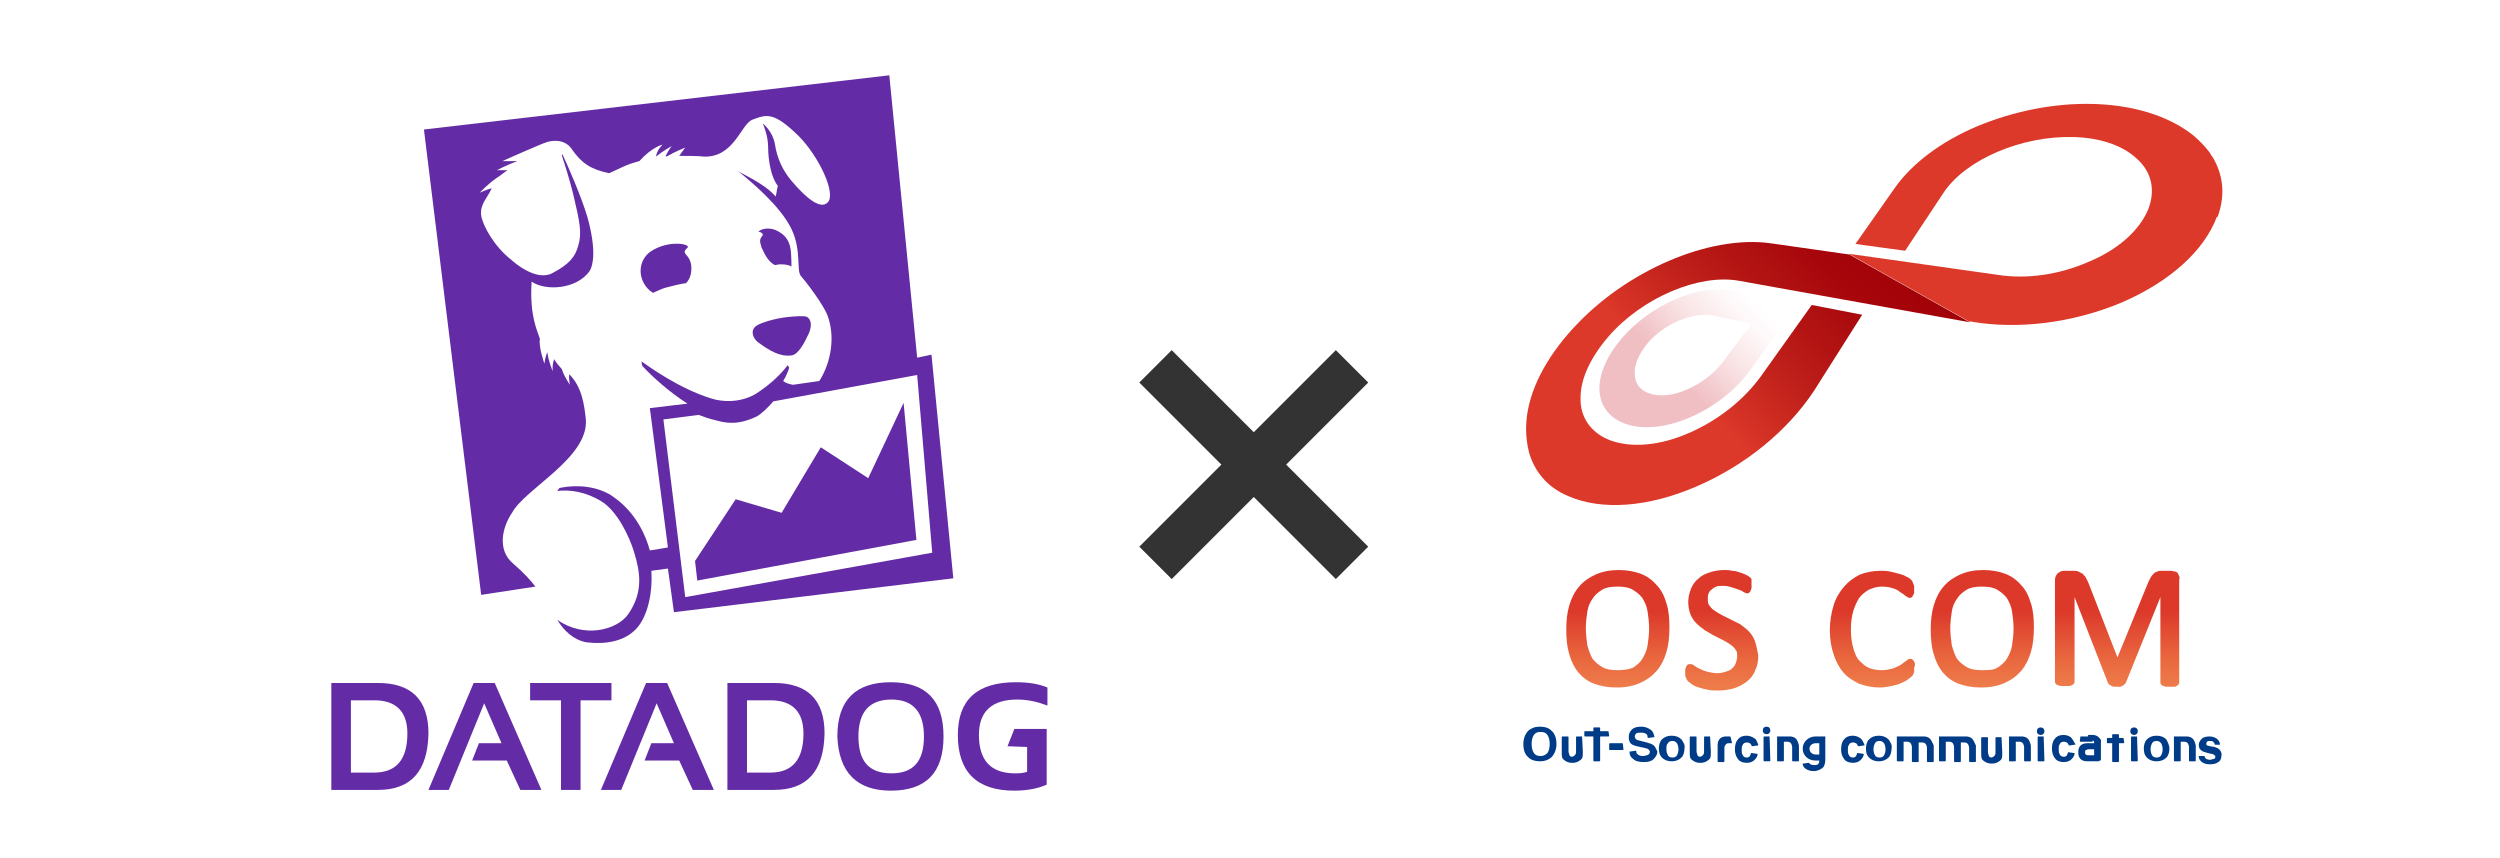 <svg version="1.1" id="レイヤー_1" xmlns="http://www.w3.org/2000/svg" x="0" y="0" viewBox="0 0 332 114" xml:space="preserve"><style>.st11{fill:#003b88}</style><path fill="#fff" d="M0 0h332v114H0z"/><path d="M177.4 76.9l-26.1-26.1 4.3-4.3 26.1 26.1-4.3 4.3zm-21.8 0l-4.3-4.3 26.1-26.1 4.3 4.3-26.1 26.1z" fill-opacity=".8"/><path d="M50.2 104.9H44V90.7h6.2c4.4 0 6.7 2.2 6.7 6.7-.1 5-2.3 7.5-6.7 7.5zm-3.6-2.3h3.1c2.9 0 4.4-1.7 4.4-5.2 0-2.9-1.5-4.4-4.4-4.4h-3.1v9.6zm13 2.3h-2.7l6-14.2h2.8l6.2 14.2h-2.8l-1.8-3.9h-4.6l.9-2.3h3l-2.3-5.3-4.7 11.5zm10.8-14.2h10.8V93h-4.1v11.9h-2.6V93h-4.1v-2.3zm12.1 14.2h-2.7l6-14.2h2.8l6.2 14.2H92l-1.8-3.9h-4.6l.9-2.3h3l-2.3-5.3-4.7 11.5zm20.3 0h-6.2V90.7h6.2c4.4 0 6.7 2.2 6.7 6.7-.1 5-2.3 7.5-6.7 7.5zm-3.6-2.3h3.1c2.9 0 4.4-1.7 4.4-5.2 0-2.9-1.5-4.4-4.4-4.4h-3.1v9.6zm12-4.8c0-4.8 2.4-7.2 7.1-7.2 4.7 0 7 2.4 7 7.2 0 4.8-2.3 7.2-7 7.2-4.5 0-6.9-2.4-7.1-7.2zm7.2 4.9c2.9 0 4.3-1.6 4.3-4.9 0-3.2-1.4-4.9-4.3-4.9s-4.4 1.6-4.4 4.9c0 3.3 1.4 4.9 4.4 4.9zm18-3.5v3.3c-.6.2-1.2.2-1.6.2-3.2 0-4.8-1.7-4.8-5.1 0-3.1 1.7-4.7 5.1-4.7 1.4 0 2.7.3 4 .8v-2.4c-1.2-.5-2.6-.7-4.2-.7-5.1 0-7.7 2.3-7.7 7 0 4.9 2.5 7.4 7.5 7.4 1.7 0 3.2-.3 4.3-.8v-7.4h-4.3l-.9 2.3 2.6.1zm-21.1-35.7l-6.3-4.1-5.2 8.7-6.1-1.8-5.4 8.2.3 2.6 29.1-5.4-1.7-18.2-4.7 10zm-27.2-7.8l4.7-.6c.8.3 1.3.5 2.2.7 1.4.4 3 .7 5.5-.5.6-.3 1.7-1.4 2.2-2l19.1-3.5 2 23.6L91 79.3l-2.9-23.6zm35.6-8.6l-1.9.4-3.7-37.5-61.8 7.2L63.9 79l7.2-1.1c-.6-.8-1.5-1.8-3-3.1C66 73 66.7 70 68 68.1c1.7-3.2 10.2-7.3 9.8-12.4-.2-1.9-.5-4.3-2.2-6-.1.7.1 1.4.1 1.4s-.7-.9-1.1-2.1c-.4-.5-.6-.6-1-1.3-.3.7-.2 1.6-.2 1.6s-.6-1.4-.7-2.5c-.3.5-.4 1.5-.4 1.5s-.8-2.2-.6-3.3c-.3-1-1.4-3-1.1-7.6 1.9 1.3 6 1 7.7-1.4.5-.8.9-2.9-.3-7.2-.8-2.7-2.6-6.8-3.3-8.3l-.1.1c.4 1.2 1.2 3.8 1.5 5.1.9 3.8 1.2 5.2.7 6.9-.4 1.5-1.2 2.5-3.5 3.7-2.2 1.1-5.2-1.6-5.4-1.8-2.2-1.7-3.8-4.5-4-5.9-.2-1.5.9-2.4 1.4-3.6-.8.2-1.6.6-1.6.6s1-1.1 2.3-2c.5-.3.8-.6 1.4-1H66s1.3-.7 2.7-1.2h-2s2.9-1.3 5.3-2.3c1.6-.7 3.2-.5 4 .8 1.2 1.7 2.4 2.6 4.9 3.1 1.6-.7 2.1-1.1 4-1.6 1.7-1.9 3.1-2.2 3.1-2.2s-.7.6-.9 1.6c1-.8 2.1-1.4 2.1-1.4s-.4.5-.8 1.3l.1.1c1.2-.7 2.5-1.2 2.5-1.2s-.4.5-.8 1.1c.9 0 2.6 0 3.3.1 4 .1 4.9-4.3 6.4-4.9 1.9-.7 2.8-1.1 6.1 2.1 2.8 2.8 5.1 7.8 3.9 8.9-.9.9-2.7-.4-4.8-2.9-1.1-1.3-1.9-2.9-2.2-4.9-.3-1.7-1.6-2.7-1.6-2.7s.7 1.6.7 3c0 .8.1 3.7 1.3 5.3-.1.2-.2 1.2-.3 1.4-1.4-1.7-4.5-3-5-3.4 1.7 1.4 5.6 4.6 7.1 7.7 1.4 2.9.6 5.6 1.3 6.3.2.2 3.1 3.8 3.6 5.5 1 3.1.1 6.4-1.2 8.4l-3.5.5c-.5-.1-.9-.2-1.3-.5.3-.4.8-1.6.8-1.8l-.2-.3c-1.1 1.5-2.9 3-4.4 3.9-2 1.1-4.3 1-5.8.5-4.2-1.3-8.2-4.2-9.2-4.9 0 0 0 .6.2.7 1.1 1.2 3.5 3.4 5.9 4.9l-5 .6 2.4 18.5c-1.1.2-1.2.2-2.4.4-1-3.6-3-5.9-5.1-7.3-1.9-1.2-4.5-1.5-6.9-1l-.3.4c1.7-.2 3.8.1 5.9 1.4 2.1 1.3 3.7 4.7 4.3 6.7.8 2.6 1.3 5.3-.8 8.3-1.5 2.1-5.9 3.2-9.4.7.9 1.5 2.2 2.7 3.9 3 2.5.3 5-.1 6.6-1.8 1.4-1.5 2.2-4.5 2-7.7l2.2-.3.8 5.8 37.1-4.5-2.9-29.7zm-22.6-15.6c-.1.2-.3.4 0 1.2v.1l.1.2c.4.9.9 1.8 1.7 2.2.2 0 .4-.1.7-.1.8 0 1.2.1 1.5.3v-.7c-.1-1.1.2-3.1-2-4.1-.8-.4-2-.3-2.4.2h.2c.7.3.3.5.2.7zm6.1 10.6c-.3-.2-1.6-.1-2.6 0-1.8.2-3.7.8-4.2 1.2-.8.6-.4 1.6.2 2.1 1.6 1.2 3 2 4.5 1.8.9-.1 1.7-1.6 2.3-2.9.4-.9.4-1.8-.2-2.2zm-15.9-9.2c.5-.5-2.5-1.1-4.9.5-1.7 1.2-1.8 3.7-.1 5.2.2.1.3.2.4.3.5-.2 1-.5 1.7-.7 1.1-.3 2-.5 2.7-.6.4-.4.8-1.1.7-2.3-.2-1.7-1.5-1.5-.5-2.4z" fill-rule="evenodd" clip-rule="evenodd" fill="#632ca6"/><g transform="translate(-921 -36)"><linearGradient id="SVGID_1_" gradientUnits="userSpaceOnUse" x1="1133.685" y1="77.864" x2="1133.685" y2="56.442" gradientTransform="matrix(1.003 0 0 -1 -1.215 188.001)"><stop offset="0" stop-color="#dc392b"/><stop offset=".331" stop-color="#dc392b"/><stop offset=".62" stop-color="#e9673e"/><stop offset=".792" stop-color="#ee7b4a"/><stop offset="1" stop-color="#ee7b4a"/></linearGradient><path d="M1142.3 116.1c-.3-1-.7-1.8-1.3-2.4-.6-.7-1.3-1.2-2.1-1.5-.8-.3-1.8-.5-2.9-.5-1.2 0-2.2.2-3.1.6-.9.4-1.6.9-2.2 1.6-.6.7-1 1.5-1.3 2.5-.3 1-.4 2.1-.4 3.2 0 1.2.1 2.3.4 3.3.3 1 .7 1.8 1.2 2.4.6.7 1.3 1.2 2.1 1.5.8.3 1.8.5 3 .5s2.2-.2 3.1-.6c.9-.4 1.6-.9 2.2-1.6.6-.7 1-1.5 1.3-2.5.3-1 .4-2.1.4-3.3 0-1.2-.1-2.3-.4-3.2zm-6.5 8.9c-.8 0-1.5-.1-2-.4-.5-.3-.9-.6-1.3-1.1-.3-.5-.5-1.1-.7-1.8-.1-.7-.2-1.5-.2-2.3 0-.8.1-1.5.2-2.2.1-.7.4-1.3.7-1.7.3-.5.8-.9 1.3-1.2.5-.3 1.2-.4 2-.4s1.5.1 2 .4c.5.3.9.6 1.3 1.1.3.5.6 1.1.7 1.8.1.7.2 1.4.2 2.3 0 .8-.1 1.5-.2 2.2-.1.7-.4 1.3-.7 1.8-.3.5-.8.9-1.3 1.2-.5.2-1.2.3-2 .3z" fill="url(#SVGID_1_)"/><linearGradient id="SVGID_00000099637550777479769830000006182304685026245006_" gradientUnits="userSpaceOnUse" x1="1147.272" y1="77.864" x2="1147.272" y2="56.442" gradientTransform="matrix(1.003 0 0 -1 -1.215 188.001)"><stop offset="0" stop-color="#dc392b"/><stop offset=".331" stop-color="#dc392b"/><stop offset=".62" stop-color="#e9673e"/><stop offset=".792" stop-color="#ee7b4a"/><stop offset="1" stop-color="#ee7b4a"/></linearGradient><path d="M1154 121c-.2-.5-.5-.9-.8-1.2-.3-.3-.7-.6-1.1-.9l-1.2-.6-1.2-.6c-.4-.2-.7-.4-1-.6-.3-.2-.5-.4-.7-.7-.2-.2-.2-.5-.2-.9 0-.2 0-.5.1-.7.1-.2.2-.4.4-.5.2-.2.4-.3.6-.4.3-.1.6-.1 1-.1s.8.1 1.1.2l.9.3c.3.1.5.2.6.3.2.1.4.2.5.2.1 0 .2 0 .3-.1.1-.1.2-.2.2-.3 0-.1.1-.2.1-.3V113c0-.1 0-.2-.1-.2 0-.1-.1-.1-.2-.2s-.3-.2-.5-.3c-.2-.1-.5-.2-.8-.3-.3-.1-.6-.2-1-.2-.3-.1-.7-.1-1-.1-.7 0-1.3.1-1.9.3-.6.2-1.1.4-1.5.8-.4.3-.8.8-1 1.3-.2.5-.4 1.1-.4 1.8 0 .6.1 1.2.3 1.7.2.5.5.9.8 1.2.3.3.7.6 1.1.9.4.2.8.5 1.2.7l1.2.6c.4.2.7.4 1 .6.3.2.5.4.7.7.2.2.2.5.2.9 0 .3-.1.6-.2.9-.1.3-.3.5-.5.7-.2.2-.5.3-.8.4-.3.1-.7.2-1.1.2-.5 0-1-.1-1.4-.2-.4-.1-.8-.3-1-.4-.3-.1-.5-.3-.7-.4-.2-.2-.4-.2-.6-.2-.1 0-.2 0-.3.1-.1.1-.2.2-.2.3 0 .1-.1.2-.1.3v.5c0 .3 0 .5.1.6.1.2.1.3.3.5.1.1.3.2.5.4.2.1.5.3.9.4.3.1.7.2 1.2.3.4.1.9.1 1.4.1.7 0 1.4-.1 2.1-.3.6-.2 1.2-.5 1.7-.9s.9-.9 1.1-1.5c.3-.6.4-1.2.4-2-.2-1-.3-1.5-.5-2z" fill="url(#SVGID_00000099637550777479769830000006182304685026245006_)"/><linearGradient id="SVGID_00000115496945966911836340000011616739626843117209_" gradientUnits="userSpaceOnUse" x1="1167.392" y1="77.864" x2="1167.392" y2="56.442" gradientTransform="matrix(1.003 0 0 -1 -1.215 188.001)"><stop offset="0" stop-color="#dc392b"/><stop offset=".331" stop-color="#dc392b"/><stop offset=".62" stop-color="#e9673e"/><stop offset=".792" stop-color="#ee7b4a"/><stop offset="1" stop-color="#ee7b4a"/></linearGradient><path d="M1175.3 124.2c0-.1 0-.2-.1-.3 0-.1-.1-.2-.2-.3-.1-.1-.2-.1-.3-.1-.2 0-.4.1-.6.3-.2.1-.4.3-.7.5-.3.2-.6.3-1.1.5-.4.1-.9.2-1.4.2-.6 0-1.2-.1-1.7-.3-.5-.2-.9-.6-1.3-1s-.6-1-.8-1.7c-.2-.7-.3-1.5-.3-2.4 0-.9.1-1.7.3-2.4.2-.7.5-1.3.8-1.8.4-.5.8-.8 1.3-1.1.5-.2 1-.4 1.7-.4.6 0 1.1.1 1.4.2.4.1.8.3 1 .5.3.2.5.3.7.5.3.2.5.3.6.3.1 0 .2 0 .3-.1.1-.1.1-.2.2-.3 0-.1.1-.2.1-.3v-.8c0-.1 0-.2-.1-.3 0-.1-.1-.2-.1-.3 0-.1-.1-.2-.2-.3-.1-.1-.3-.3-.6-.4-.3-.2-.6-.3-1-.4-.4-.1-.7-.2-1.2-.3-.4-.1-.9-.1-1.3-.1-1 0-1.9.2-2.7.5-.8.4-1.5.9-2.1 1.6-.6.7-1.1 1.5-1.4 2.5-.3 1-.5 2.1-.5 3.3 0 1.2.2 2.3.5 3.2.3.9.7 1.7 1.3 2.4.6.7 1.3 1.1 2.1 1.5.8.3 1.7.5 2.7.5.6 0 1.1-.1 1.6-.2s.9-.2 1.3-.4.7-.3.9-.5c.3-.2.4-.3.5-.4.1-.1.2-.2.2-.3 0-.1.1-.2.1-.3v-.6c.1-.1.1-.2.1-.4z" fill="url(#SVGID_00000115496945966911836340000011616739626843117209_)"/><linearGradient id="SVGID_00000001632652661557332980000011852587781606134420_" gradientUnits="userSpaceOnUse" x1="1181.894" y1="77.864" x2="1181.894" y2="56.442" gradientTransform="matrix(1.003 0 0 -1 -1.215 188.001)"><stop offset="0" stop-color="#dc392b"/><stop offset=".331" stop-color="#dc392b"/><stop offset=".62" stop-color="#e9673e"/><stop offset=".792" stop-color="#ee7b4a"/><stop offset="1" stop-color="#ee7b4a"/></linearGradient><path d="M1190.7 116.1c-.3-1-.7-1.8-1.3-2.4-.6-.7-1.3-1.2-2.1-1.5-.8-.3-1.8-.5-2.9-.5-1.2 0-2.2.2-3.1.6-.9.4-1.6.9-2.2 1.6-.6.7-1 1.5-1.3 2.5-.3 1-.4 2.1-.4 3.2 0 1.2.1 2.3.4 3.3.3 1 .7 1.8 1.2 2.4.6.7 1.3 1.2 2.1 1.5.8.3 1.8.5 3 .5s2.2-.2 3.1-.6c.9-.4 1.6-.9 2.2-1.6.6-.7 1-1.5 1.3-2.5.3-1 .4-2.1.4-3.3 0-1.2-.1-2.3-.4-3.2zm-6.5 8.9c-.8 0-1.5-.1-2-.4-.5-.3-.9-.6-1.3-1.1-.3-.5-.5-1.1-.7-1.8-.1-.7-.2-1.5-.2-2.3 0-.8.1-1.5.2-2.2.1-.7.4-1.3.7-1.7.3-.5.8-.9 1.3-1.2.5-.3 1.2-.4 2-.4s1.5.1 2 .4c.5.3.9.6 1.3 1.1.3.5.6 1.1.7 1.8.1.7.2 1.4.2 2.3 0 .8-.1 1.5-.2 2.2-.1.7-.4 1.3-.7 1.8-.3.5-.8.9-1.3 1.2s-1.2.3-2 .3z" fill="url(#SVGID_00000001632652661557332980000011852587781606134420_)"/><linearGradient id="SVGID_00000031907780364584002720000012298620821579296676_" gradientUnits="userSpaceOnUse" x1="1199.774" y1="77.864" x2="1199.774" y2="56.442" gradientTransform="matrix(1.003 0 0 -1 -1.215 188.001)"><stop offset="0" stop-color="#dc392b"/><stop offset=".331" stop-color="#dc392b"/><stop offset=".62" stop-color="#e9673e"/><stop offset=".792" stop-color="#ee7b4a"/><stop offset="1" stop-color="#ee7b4a"/></linearGradient><path d="M1210.4 112.5c-.1-.1-.1-.3-.2-.4-.1-.1-.2-.2-.4-.2-.1 0-.3-.1-.4-.1h-1.3c-.2 0-.4 0-.6.1-.2.1-.4.1-.5.3-.1.1-.3.3-.4.5l-.3.6-4.1 10-3.9-10-.3-.6c-.1-.2-.3-.3-.4-.5l-.6-.3c-.2-.1-.4-.1-.7-.1h-1.2c-.3 0-.5.1-.8.3-.2.2-.4.5-.4.9v13.5c0 .1 0 .2.1.3.1.1.2.2.3.2.1 0 .2.1.4.1h1c.1 0 .3 0 .4-.1.1 0 .2-.1.3-.2.1-.1.1-.2.1-.3v-11.2l4.4 11.3c0 .1.1.2.2.3.1.1.2.1.3.2.1 0 .2.1.3.1h.8c.1 0 .2 0 .3-.1.1 0 .2-.1.3-.2l.2-.2 4.6-11.4v11.3c0 .1 0 .2.1.3.1.1.2.2.3.2.1 0 .2.1.4.1h1c.1 0 .3 0 .3-.1.1 0 .2-.1.3-.2.1-.1.1-.2.1-.3V113c.1-.2 0-.4 0-.5z" fill="url(#SVGID_00000031907780364584002720000012298620821579296676_)"/><linearGradient id="SVGID_00000080906591886630887580000005578020786028956838_" gradientUnits="userSpaceOnUse" x1="1151.485" y1="112.938" x2="1134.636" y2="97.385" gradientTransform="matrix(1.003 0 0 -1 -1.215 188.001)"><stop offset="0" stop-color="#fff"/><stop offset=".129" stop-color="#fef8f9"/><stop offset=".354" stop-color="#f9e3e4"/><stop offset=".639" stop-color="#f0bfc4"/><stop offset="1" stop-color="#f0bfc4"/></linearGradient><path d="M1159.8 76.3l-8.8-1.7c-4.5-.9-10.8 1.9-14.6 6.3-2 2.3-3 4.7-3 6.7 0 2.1 1.2 3.9 3.5 4.7 2.3.8 5.4.5 8.6-.9 3.2-1.4 6-3.6 7.9-6.2l6.4-8.9zm-14.7 11.4c-1.8.8-3.5 1-4.9.6-1.4-.4-2.1-1.4-2.1-2.6-.1-1.2.5-2.6 1.6-4 2.2-2.7 6.1-4.3 8.8-3.8l5.1 1.1-3.9 5.2c-1.2 1.5-2.8 2.7-4.6 3.5z" fill="url(#SVGID_00000080906591886630887580000005578020786028956838_)"/><linearGradient id="SVGID_00000031201906823853474340000004612565737331559597_" gradientUnits="userSpaceOnUse" x1="1187.214" y1="141.847" x2="1131.355" y2="86.861" gradientTransform="matrix(1.003 0 0 -1 -1.215 188.001)"><stop offset="0" stop-color="#9e0005"/><stop offset=".22" stop-color="#9e0005"/><stop offset=".354" stop-color="#a00007"/><stop offset=".463" stop-color="#a7070b"/><stop offset=".563" stop-color="#b31413"/><stop offset=".658" stop-color="#c3231c"/><stop offset=".748" stop-color="#d63326"/><stop offset=".778" stop-color="#dc392b"/><stop offset="1" stop-color="#dc392b"/></linearGradient><path d="M1168.3 77.8l-6.7-1.3-6.7 9.4c-2.3 3.2-5.7 5.9-9.6 7.6-3.9 1.7-7.6 2-10.4 1-2.7-1-4.1-3.2-4-5.7 0-2.5 1.3-5.3 3.7-8.1 4.5-5.2 12.1-8.4 17.4-7.4l30.6 5.5-16-9-10.5-1.5c-8.1-1.1-19.1 3.6-26.1 11.2-3.7 4-6 8.4-6.3 12.5-.1 1.2 0 2.3.2 3.4 0 .1.1.3.1.4v.1c.7 2.6 2.4 4.8 5.3 6 4.4 1.9 10.5 1.5 17-1.3s12.1-7.4 15.6-12.7l6.4-10.1z" fill="url(#SVGID_00000031201906823853474340000004612565737331559597_)"/><linearGradient id="SVGID_00000003100069717407762600000007841927417776103333_" gradientUnits="userSpaceOnUse" x1="992.718" y1="264.044" x2="1019.698" y2="244.903" gradientTransform="matrix(1.003 0 0 -1 -1.215 188.001)"><stop offset="0" stop-color="#9e0005"/><stop offset=".22" stop-color="#9e0005"/><stop offset=".321" stop-color="#a5050a"/><stop offset=".496" stop-color="#b81a16"/><stop offset=".723" stop-color="#d63326"/><stop offset=".778" stop-color="#dc392b"/><stop offset="1" stop-color="#dc392b"/></linearGradient><path d="M1198.7 49.8c-5.1-.1-10.4 1-15.2 3-4.7 2-8.6 4.9-10.9 8.2l-5.2 7.4 6.6.9 5.1-7.7c3-4.5 10.5-7.6 17.3-7.4 3.5.1 6.5 1.1 8.4 2.9 2 1.8 2.5 4.3 1.4 6.9-1.2 2.7-4 5.2-7.9 6.8-3.9 1.7-8.2 2.3-12 1.7l-19.8-2.8 16 9h.2c6.3 1.1 13.5.2 20-2.5 6.5-2.8 11-6.9 12.7-11.4h.1c1.1-3 .7-5.7-.7-8-.1-.1-.2-.2-.2-.3-.1-.1-.1-.2-.2-.3-.6-.8-1.3-1.5-2.1-2.2-3.4-2.7-8.2-4.1-13.6-4.2z" fill="url(#SVGID_00000003100069717407762600000007841927417776103333_)"/><path class="st11" d="M1127 133zm0 0c-.3-.3-.8-.5-1.5-.5s-1.1.2-1.5.5c-.4.4-.7 1-.7 1.8s.2 1.4.7 1.8c.3.3.8.5 1.5.5s1.1-.2 1.5-.5c.4-.4.7-1 .7-1.8 0-.7-.2-1.4-.7-1.8zm-1.4 3.4c-.4 0-.7-.1-.9-.4-.2-.3-.3-.7-.3-1.2s.1-.9.3-1.2c.2-.3.5-.4.9-.4s.7.1.9.4c.2.3.3.7.3 1.2s-.1.9-.3 1.2c-.3.3-.6.4-.9.4zm5.5-2.6h-.7s-.1 0-.1.1v1.9c0 .2 0 .3-.1.4-.1.2-.2.2-.4.3-.2 0-.4-.1-.4-.3 0-.1-.1-.2-.1-.4v-1.9s0-.1-.1-.1h-.7s-.1 0-.1.1v1.9c0 .4 0 .7.1.9.2.3.7.6 1.2.6h.2c.5 0 1-.3 1.2-.6.1-.2.1-.5.1-.9l-.1-2c.1.1.1 0 0 0zm17 0h-.7s-.1 0-.1.1v1.9c0 .2 0 .3-.1.4-.1.2-.2.2-.4.3-.2 0-.4-.1-.4-.3 0-.1-.1-.2-.1-.4v-1.9s0-.1-.1-.1h-.7s-.1 0-.1.1v1.9c0 .4 0 .7.1.9.2.3.7.6 1.2.6h.2c.5 0 1-.3 1.2-.6.1-.2.1-.5.1-.9l-.1-2c.1.1 0 0 0 0zm-7.6 1.1c-.2-.1-.4-.2-.8-.3l-.8-.2c-.3-.1-.5-.1-.6-.2-.1-.1-.2-.2-.2-.4s.1-.3.2-.4c.1-.1.3-.1.6-.1.2 0 .4 0 .6.1.2.1.3.2.3.5 0 0 0 .1.1.1l.7-.1h.1v-.1c-.1-.4-.2-.7-.5-.9-.3-.2-.7-.4-1.2-.4-.6 0-1 .1-1.3.4-.3.3-.4.6-.4 1s.1.8.5 1c.2.1.5.2 1 .3l.5.1c.3.1.5.1.6.2.1.1.2.2.2.3 0 .3-.1.4-.4.5-.1 0-.3.1-.5.1-.4 0-.6-.1-.8-.3-.1-.1-.1-.2-.1-.3 0 0 0-.1-.1-.1l-.7.1h-.1v.1c0 .4.2.7.5.9.3.3.8.4 1.4.4.6 0 1-.1 1.3-.4.3-.3.5-.6.5-1-.2-.4-.3-.7-.6-.9zm3.8-.7c-.3-.3-.7-.5-1.3-.5-.6 0-1 .2-1.3.5-.3.3-.4.8-.4 1.2 0 .5.1.9.4 1.2.3.3.7.5 1.3.5.6 0 1-.2 1.3-.5.3-.3.4-.8.4-1.2.1-.4-.1-.8-.4-1.2zm-1.8.5c.1-.2.3-.3.6-.3s.4.1.6.3c.1.2.2.4.2.8s-.1.6-.2.8c-.1.2-.3.3-.6.3s-.5-.1-.6-.3c-.1-.2-.2-.4-.2-.8s0-.6.2-.8zm11.4-.7c-.3-.2-.6-.3-1-.3-.5 0-.9.2-1.1.5-.3.3-.4.8-.4 1.3s.1.9.4 1.3c.2.3.6.5 1.2.5.5 0 .9-.2 1.2-.6.1-.2.2-.3.2-.5v-.1h-.1l-.7-.1s-.1 0-.1.1-.1.2-.1.3c-.1.1-.2.2-.4.2-.3 0-.5-.1-.6-.4-.1-.1-.1-.4-.1-.6 0-.3 0-.5.1-.6.1-.3.3-.4.6-.4.2 0 .4.1.5.2 0 .1.1.1.1.2 0 0 0 .1.1.1l.7-.1h.1v-.1c-.2-.5-.3-.8-.6-.9zm2.1-.2h-.7s-.1 0-.1.1v3.1s0 .1.1.1h.7s.1 0 .1-.1l-.1-3.2c.1.1 0 0 0 0zm-5.2 0h-.6c-.3 0-.6.1-.8.3-.2.2-.3.5-.3.9v2.1s0 .1.1.1h.7s.1 0 .1-.1v-1.7c0-.2 0-.3.1-.4.1-.2.2-.3.5-.3h.4v-.1l-.2-.8c.1.1 0 0 0 0zm-16.2-.7h-1.1v-.4s0-.1-.1-.1h-.7s-.1 0-.1.1v.4h-1.1s-.1 0-.1.1v.5s0 .1.1.1h1.1v3.2s0 .1.1.1h.7s.1 0 .1-.1v-3.2h1.1s.1 0 .1-.1l-.1-.6c.1.1.1 0 0 0zm24.9 1c-.2-.2-.5-.3-.8-.3h-1.7v3.2s0 .1.1.1h.7s.1 0 .1-.1v-2.5h.5c.2 0 .4.1.5.3 0 .1.1.2.1.4v1.8s0 .1.1.1h.7s.1 0 .1-.1v-2c-.1-.4-.2-.7-.4-.9zm-3.9-1.6c-.3 0-.5.2-.5.5s.2.5.5.5.5-.2.5-.5-.2-.5-.5-.5zm-19.1 2.2h-1.7s-.1 0-.1.1v.7s0 .1.1.1h1.7s.1 0 .1-.1l-.1-.8c.1.1 0 0 0 0zm26.9-.9h-1.3c-.9 0-1.7.7-1.7 1.6 0 .9.7 1.6 1.7 1.6h.5c0 .2 0 .3-.1.4-.1.2-.3.2-.6.2s-.5-.1-.6-.2c0 0 0-.1-.1-.1l-.7.1h-.1v.1c0 .1.1.2.1.3.2.3.7.6 1.3.6h.1c.5 0 1.1-.3 1.3-.6.1-.2.2-.5.2-.9v-3.1c.1.1.1 0 0 0zm-1.3.9h.5v1.5h-.5c-.4 0-.8-.3-.8-.8 0-.4.4-.7.8-.7zm24.7-.8h-.7s-.1 0-.1.1v1.9c0 .2 0 .3-.1.4-.1.2-.2.2-.4.3-.2 0-.4-.1-.4-.3 0-.1-.1-.2-.1-.4V134s0-.1-.1-.1h-.7s-.1 0-.1.1v1.9c0 .4 0 .7.1.9.2.3.7.6 1.2.6h.2c.5 0 1-.3 1.2-.6.1-.2.1-.5.1-.9l-.1-2c.1 0 0 0 0 0zm28.9 1.6c-.1-.1-.3-.2-.6-.3l-.6-.1c-.3-.1-.4-.1-.4-.1-.1-.1-.1-.1-.1-.2s0-.2.1-.3c.1-.1.2-.1.4-.1s.3 0 .4.1c.1.1.2.2.2.3 0 .1.1.1.1.1h.6v-.1c0-.3-.2-.5-.4-.7-.3-.2-.6-.3-1-.3s-.8.1-1 .3c-.2.2-.4.5-.4.8 0 .4.1.6.4.8.1.1.4.2.8.3l.4.1c.2 0 .4.1.5.2.1.1.1.1.1.2 0 .2-.1.3-.3.3-.1 0-.2.1-.4.1-.3 0-.5-.1-.6-.2 0 0-.1-.1-.1-.2s-.1-.1-.1-.1h-.7v.1c0 .3.2.5.4.7.3.2.6.3 1.1.3.5 0 .8-.1 1.1-.3.3-.2.4-.5.4-.8.1-.4-.1-.7-.3-.9zm-43.9-1.3c-.3-.3-.7-.5-1.3-.5-.6 0-1 .2-1.3.5-.3.3-.4.8-.4 1.2 0 .5.1.9.4 1.2.3.3.7.5 1.3.5.6 0 1-.2 1.3-.5.3-.3.4-.8.4-1.2.1-.4-.1-.8-.4-1.2zm-1.8.5c.1-.2.3-.3.6-.3s.4.1.6.3c.1.2.2.4.2.8s-.1.6-.2.8c-.1.2-.3.3-.6.3s-.5-.1-.6-.3c-.1-.2-.2-.4-.2-.8s.1-.6.2-.8zm38.7-.5c-.3-.3-.7-.5-1.3-.5-.6 0-1 .2-1.3.5-.3.3-.4.8-.4 1.2 0 .5.1.9.4 1.2.3.3.7.5 1.3.5.6 0 1-.2 1.3-.5.3-.3.4-.8.4-1.2 0-.4-.2-.8-.4-1.2zm-1.9.5c.1-.2.3-.3.6-.3s.4.1.6.3c.1.2.2.4.2.8s-.1.6-.2.8c-.1.2-.3.3-.6.3s-.5-.1-.6-.3c-.1-.2-.2-.4-.2-.8s.1-.6.2-.8zm-38.8-.7c-.3-.2-.6-.3-1-.3-.5 0-.9.2-1.1.5-.3.3-.4.8-.4 1.3s.1.9.4 1.3c.2.3.6.5 1.2.5.5 0 .9-.2 1.2-.6.1-.2.2-.3.2-.5v-.1h-.1l-.7-.1s-.1 0-.1.1-.1.2-.1.3c-.1.1-.2.2-.4.2-.3 0-.5-.1-.6-.4-.1-.1-.1-.4-.1-.6 0-.3 0-.5.1-.6.1-.3.3-.4.6-.4.2 0 .4.1.5.2 0 .1.1.1.1.2 0 0 0 .1.1.1l.7-.1h.1v-.1c-.2-.5-.4-.8-.6-.9zm28-.1c-.3-.2-.6-.3-1-.3-.5 0-.9.2-1.1.5-.3.3-.4.8-.4 1.3s.1.9.4 1.3c.2.3.6.5 1.2.5.5 0 .9-.2 1.2-.6.1-.2.2-.3.2-.5v-.1h-.1l-.7-.1s-.1 0-.1.1-.1.2-.1.3c-.1.1-.2.2-.4.2-.3 0-.5-.1-.6-.4-.1-.1-.1-.4-.1-.6 0-.3 0-.5.1-.6.1-.3.3-.4.6-.4.2 0 .4.1.5.2 0 .1.1.1.1.2 0 0 0 .1.1.1l.7-.1h.1v-.1c-.3-.5-.4-.7-.6-.9zm7 .1h-.6v-.4s0-.1-.1-.1h-.7s-.1 0-.1.1v.4h-.6s-.1 0-.1.1v.5s0 .1.1.1h.6v2.4s0 .1.1.1h.7s.1 0 .1-.1v-2.4h.6s.1 0 .1-.1l-.1-.6c.1 0 .1 0 0 0zm-12.7.1c-.2-.2-.5-.3-.8-.3h-1.7v3.2s0 .1.1.1h.7s.1 0 .1-.1v-2.5h.5c.2 0 .4.1.5.3 0 .1.1.2.1.4v1.8s0 .1.1.1h.7s.1 0 .1-.1v-2c-.1-.4-.2-.7-.4-.9zm21.9 0c-.2-.2-.5-.3-.8-.3h-1.7v3.2s0 .1.1.1h.7s.1 0 .1-.1v-2.5h.5c.2 0 .4.1.5.3 0 .1.1.2.1.4v1.8s0 .1.1.1h.7s.1 0 .1-.1v-2c-.1-.4-.2-.7-.4-.9zm-14.2 1.5c.1 0 .2-.1.4-.1h1.3s.1 0 .1-.1v-.6s0-.1-.1-.1h-1.5c-.4 0-.7.1-.9.3-.2.2-.3.5-.3.8v.2c0 .3.1.6.3.8.2.2.5.3.9.3h1.5s.1 0 .1-.1v-.6s0-.1-.1-.1h-1.3c-.2 0-.3 0-.4-.1-.1-.1-.1-.1-.1-.3 0-.1 0-.2.1-.3zm-.7-1.9s-.1 0 0 0l-.1.7s0 .1.1.1h1.6v-.7h-1.6z"/><path class="st11" d="M1199.7 133.9c-.2-.2-.5-.3-.8-.3h-.6v.7h.3c.2 0 .4 0 .5.2v2.4s0 .1.1.1h.7s.1 0 .1-.1v-2.4c.1-.2-.1-.4-.3-.6zm-22.4.2c-.2-.2-.5-.3-.8-.3h-3.6v3.2s0 .1.1.1h.7s.1 0 .1-.1v-2.5h.5c.2 0 .4.1.5.3 0 .1.1.2.1.4v1.9s0 .1.1.1h.7s.1 0 .1-.1v-2.5h.5c.2 0 .4.1.5.3 0 .1.1.2.1.4v1.8s0 .1.1.1h.7s.1 0 .1-.1V135c-.2-.4-.3-.7-.5-.9zm5.6 0c-.2-.2-.5-.3-.8-.3h-3.6v3.2s0 .1.1.1h.7s.1 0 .1-.1v-2.5h.5c.2 0 .4.1.5.3 0 .1.1.2.1.4v1.9s0 .1.1.1h.7s.1 0 .1-.1v-2.5h.5c.2 0 .4.1.5.3 0 .1.1.2.1.4v1.8s0 .1.1.1h.7s.1 0 .1-.1V135c-.2-.4-.3-.7-.5-.9zm9.5-.3h-.7s-.1 0-.1.1v3.1s0 .1.1.1h.7s.1 0 .1-.1l-.1-3.2c0 .1 0 0 0 0zm-.4-1.2c-.3 0-.5.2-.5.5s.2.5.5.5.5-.2.5-.5-.2-.5-.5-.5zm12.8 1.2h-.7s-.1 0-.1.1v3.1s0 .1.1.1h.7s.1 0 .1-.1l-.1-3.2c.1.1 0 0 0 0zm-.4-1.2c-.3 0-.5.2-.5.5s.2.5.5.5.5-.2.5-.5-.2-.5-.5-.5z"/></g></svg>
